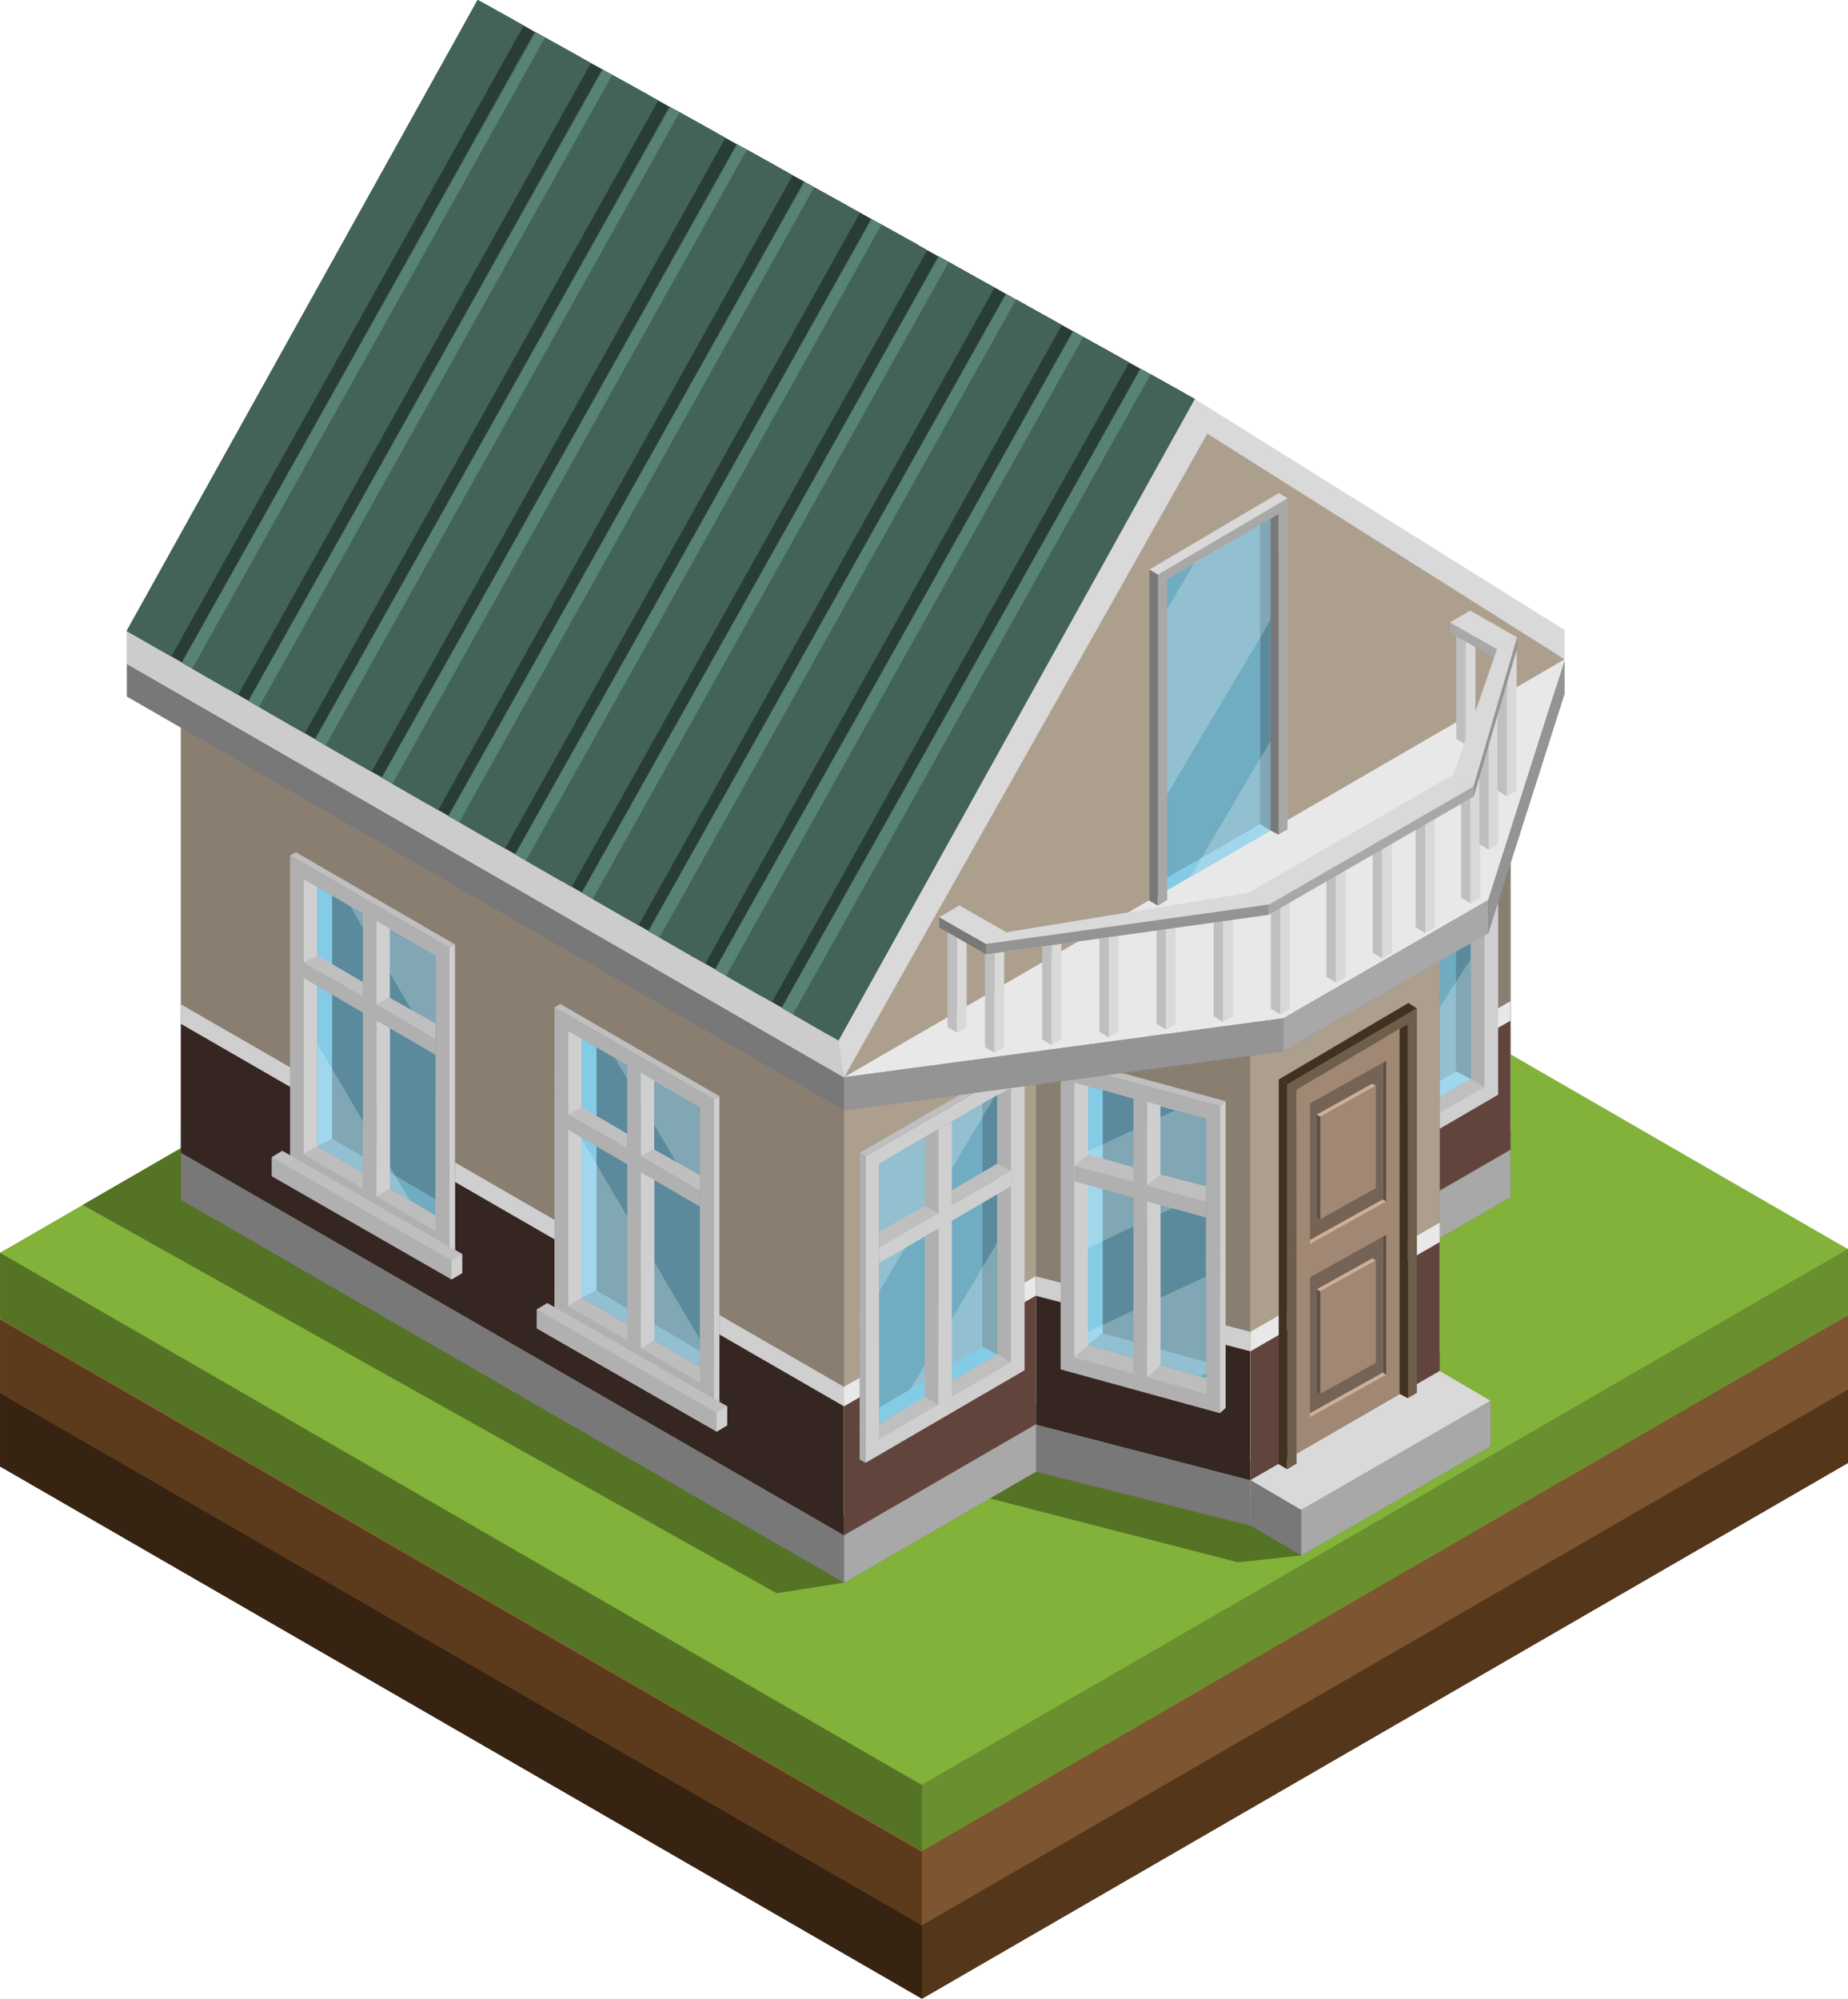 <?xml version="1.0" encoding="UTF-8"?>
<svg xmlns="http://www.w3.org/2000/svg" xmlns:xlink="http://www.w3.org/1999/xlink" xml:space="preserve" width="42.688mm" height="46.166mm" version="1.1" style="shape-rendering:geometricPrecision; text-rendering:geometricPrecision; image-rendering:optimizeQuality; fill-rule:evenodd; clip-rule:evenodd" viewBox="0 0 24399 26387">
 <defs>
  <style type="text/css">
   
    .fil32 {fill:#293D37}
    .fil0 {fill:#362311}
    .fil16 {fill:#362621}
    .fil40 {fill:#403122}
    .fil41 {fill:#43635A}
    .fil2 {fill:#54371B}
    .fil6 {fill:#547325}
    .fil42 {fill:#588276}
    .fil24 {fill:#5A8A9C}
    .fil3 {fill:#5C3A1C}
    .fil38 {fill:#5E5045}
    .fil9 {fill:#5E5E5E}
    .fil19 {fill:#61453C}
    .fil8 {fill:#698F2E}
    .fil20 {fill:#6B6B6B}
    .fil39 {fill:#6E5E4C}
    .fil23 {fill:#70ACC2}
    .fil35 {fill:#756355}
    .fil11 {fill:#787878}
    .fil1 {fill:#7B4527}
    .fil5 {fill:#7D5530}
    .fil26 {fill:#81A6B4}
    .fil7 {fill:#82B239}
    .fil27 {fill:#84CBE6}
    .fil14 {fill:#8A7E71}
    .fil10 {fill:#8E8E8E}
    .fil25 {fill:#92C0D1}
    .fil30 {fill:#949494}
    .fil44 {fill:#989898}
    .fil34 {fill:#A18875}
    .fil29 {fill:#A1D7EC}
    .fil4 {fill:#A35C34}
    .fil13 {fill:#A8A8A8}
    .fil17 {fill:#AD9F8E}
    .fil33 {fill:#B08E54}
    .fil21 {fill:#B0B0B0}
    .fil28 {fill:#BDBDBD}
    .fil22 {fill:#BFBFBF}
    .fil12 {fill:#CCCCCC}
    .fil37 {fill:#CFAD70}
    .fil36 {fill:#CFAE96}
    .fil15 {fill:#CFCFCF}
    .fil31 {fill:#D9D9D9}
    .fil45 {fill:#DAC192}
    .fil43 {fill:#E6E6E6}
    .fil18 {fill:#E8E8E8}
   
  </style>
 </defs>
 <g id="Слой_x0020_1">
  <polygon class="fil0" points="12171,26387 0,19361 0,18391 12228,12189 24399,18343 24399,19313 "></polygon>
  <polygon class="fil1" points="12171,25417 0,18391 12228,11316 24399,18343 "></polygon>
  <polygon class="fil2" points="12171,26387 12171,25417 24399,18343 24399,19313 "></polygon>
  <polygon class="fil3" points="12171,25417 0,18391 0,17421 12228,11219 24399,17373 24399,18343 "></polygon>
  <polygon class="fil4" points="12171,24448 0,17421 12228,10346 24399,17373 "></polygon>
  <polygon class="fil5" points="12171,25417 12171,24448 24399,17373 24399,18343 "></polygon>
  <polygon class="fil6" points="12171,24438 0,17411 0,16539 12228,10337 24399,16491 24399,17364 "></polygon>
  <polygon class="fil7" points="12171,23565 0,16539 12228,9464 24399,16491 "></polygon>
  <polygon class="fil6" points="11143,20894 10254,21033 1092,15907 10203,10636 11509,10825 "></polygon>
  <polygon class="fil6" points="17181,20534 16345,20625 12833,19721 14256,18696 16786,19892 "></polygon>
  <polygon class="fil8" points="12171,24438 12171,23565 24399,16491 24399,17364 "></polygon>
  <path class="fil9" d="M18494 13574l-1807 -1047 0 -3419 1807 1044 0 3422zm-4257 -2440l-1808 -1048 0 -3419 1808 1044 0 3423zm-3051 -6840l0 5834 8757 5051 0 -5835 -8757 -5050z"></path>
  <polygon class="fil10" points="2388,9382 2388,15217 3696,14460 5928,13168 11186,10126 11186,4294 "></polygon>
  <polygon class="fil11" points="11145,20894 2389,15839 2389,15213 11187,10752 19943,15179 19943,15805 "></polygon>
  <polygon class="fil12" points="11145,20268 2389,15213 11187,10124 19943,15179 "></polygon>
  <polygon class="fil13" points="11145,20894 11145,20268 19943,15179 19943,15805 "></polygon>
  <polygon class="fil9" points="11202,9986 5765,12878 5765,13266 9133,15211 14570,12078 14570,11689 "></polygon>
  <polygon class="fil10" points="9134,15211 9134,14822 14570,11689 14570,12078 "></polygon>
  <polygon class="fil10" points="5757,17163 5757,16774 9142,14816 9142,15205 "></polygon>
  <polygon class="fil12" points="16509,19543 13678,18800 14428,16898 17723,16465 19009,18100 "></polygon>
  <polygon class="fil11" points="16509,19543 16509,20141 13678,19429 13678,18800 "></polygon>
  <polygon class="fil13" points="19009,18100 19009,18697 16509,20141 16509,19543 "></polygon>
  <polygon class="fil10" points="9118,14829 9118,15219 14513,18327 19943,15179 19943,14790 14548,11923 "></polygon>
  <polygon class="fil9" points="14513,18327 14513,17939 9118,14830 9118,15218 "></polygon>
  <path class="fil10" d="M13601 18125l-2456 1417 -4481 -2581 2454 -1416 4483 2580zm-7851 -1355l0 390 5395 3108 3368 -1945 0 -388 -5395 -2867 -3368 1702z"></path>
  <polygon class="fil9" points="2389,14829 2389,15218 11145,20268 11145,19879 "></polygon>
  <polygon class="fil13" points="19943,14790 14570,11689 11202,9744 2389,14829 11145,19880 13678,18418 16509,19160 19009,17717 17723,16082 "></polygon>
  <polygon class="fil9" points="16509,19160 16509,19543 13678,18800 13678,18417 "></polygon>
  <polygon class="fil10" points="19009,17717 19009,18100 16509,19543 16509,19160 "></polygon>
  <polygon class="fil14" points="2389,9384 2389,15218 11145,20269 11145,14435 "></polygon>
  <polygon class="fil15" points="2389,13259 2389,14961 11145,20012 11145,18310 "></polygon>
  <polygon class="fil16" points="2389,13517 2389,15218 11145,20269 11145,18567 "></polygon>
  <polygon class="fil17" points="11144,14435 11144,20269 11529,20046 13678,18801 13678,12972 "></polygon>
  <polygon class="fil18" points="11144,18308 11142,18309 11142,20012 11144,20012 11144,20010 11529,19789 13678,18544 13678,16847 "></polygon>
  <polygon class="fil19" points="11144,18565 11142,18567 11142,20269 11144,20269 11144,20267 11529,20046 13678,18801 13678,17104 "></polygon>
  <polygon class="fil20" points="13452,18044 13452,13999 11349,15217 11350,19267 "></polygon>
  <polygon class="fil15" points="13528,18089 13528,14043 11426,15261 11427,19312 "></polygon>
  <polygon class="fil21" points="11608,15366 11608,18997 12263,18610 12441,18506 13347,17984 13347,14358 12441,14879 12263,14981 12085,15082 "></polygon>
  <polygon class="fil22" points="11609,18791 13166,17879 13347,17984 11608,18998 "></polygon>
  <polygon class="fil23" points="13166,16402 13166,17879 13164,17879 11829,18663 11609,18792 11609,18581 11607,17051 11607,15367 12972,14572 12972,14571 13128,14482 13164,14460 "></polygon>
  <polygon class="fil24" points="13164,14460 13164,17879 13141,17866 12972,17781 12972,14571 13128,14482 "></polygon>
  <polygon class="fil25" points="11607,17051 11607,17051 11607,15367 12972,14572 12972,14745 "></polygon>
  <polygon class="fil26" points="12972,14745 12972,14572 12972,14571 13128,14482 "></polygon>
  <path class="fil25" d="M11829 18663l190 -323 953 -1612 0 1053 169 85 23 13 -1335 784zm1337 -784l-2 0 0 -1476 2 -1 0 1477z"></path>
  <polygon class="fil26" points="13164,17879 13164,17879 13141,17866 12972,17781 12972,16728 13164,16403 "></polygon>
  <polygon class="fil27" points="13164,17877 13164,17879 11829,18663 11609,18792 11609,18581 12019,18340 12972,17781 13141,17866 "></polygon>
  <polygon class="fil21" points="11349,15217 11426,15261 11427,19312 11350,19267 "></polygon>
  <polygon class="fil22" points="13452,13999 13528,14043 11426,15261 11349,15217 "></polygon>
  <polygon class="fil15" points="12389,16014 12389,14910 12567,14809 12567,15910 13347,15454 13347,15661 12567,16117 12567,18440 12389,18544 12389,16221 11608,16674 11608,16468 "></polygon>
  <polygon class="fil21" points="12211,15921 12389,16016 12389,14908 12211,15009 "></polygon>
  <polygon class="fil22" points="11608,16261 11608,16468 12389,16014 12211,15921 "></polygon>
  <polygon class="fil22" points="13165,15363 13347,15454 12567,15910 12567,15714 "></polygon>
  <polygon class="fil21" points="12209,18440 12387,18544 12389,16221 12209,16323 "></polygon>
  <polygon class="fil14" points="16508,13714 13677,12972 13677,18801 16510,19543 "></polygon>
  <polygon class="fil15" points="13678,16850 13678,18548 16508,19284 16508,19286 16510,19286 16510,17584 16508,17582 "></polygon>
  <polygon class="fil16" points="13678,17107 13678,18806 16508,19541 16508,19543 16510,19543 16510,17841 16508,17839 "></polygon>
  <polygon class="fil20" points="14080,18010 14080,13965 16182,14537 16182,18588 "></polygon>
  <polygon class="fil21" points="14003,18078 14004,14033 16106,14605 16105,18656 "></polygon>
  <polygon class="fil15" points="15923,14766 15923,18397 15268,18211 15090,18162 14185,17918 14185,14292 15090,14535 15268,14582 15446,14629 "></polygon>
  <polygon class="fil28" points="15923,18191 14366,17757 14185,17918 15923,18397 "></polygon>
  <polygon class="fil24" points="15924,14768 15924,15743 15923,16850 15923,18191 15839,18167 14368,17757 14366,17757 14366,16474 14368,15197 14368,14338 14560,14391 15518,14656 "></polygon>
  <polygon class="fil27" points="14367,14338 14367,17757 14390,17737 14559,17600 14559,14389 "></polygon>
  <polygon class="fil23" points="15923,17981 15923,18191 15839,18167 14368,17757 14368,17755 14391,17737 14560,17599 "></polygon>
  <path class="fil26" d="M15923 17981l-1363 -382 -1 1 0 -109 1 -1 1363 -640 0 1131zm-1555 -224l0 0 -2 0 0 -176 1 0 0 176 1 -1 0 1zm11 -11l11 -9 142 -115 -141 115 -12 9z"></path>
  <polygon class="fil29" points="14367,17757 14367,17581 14368,17581 14559,17491 14559,17600 14532,17622 14390,17737 14379,17746 14368,17755 14368,17756 "></polygon>
  <polygon class="fil25" points="15839,18167 15839,18167 14368,17757 14368,17756 14368,17755 14379,17746 14391,17737 14532,17622 14559,17600 14560,17599 15923,17981 15923,18129 "></polygon>
  <path class="fil26" d="M14367 16474l-1 0 1 -701 0 701zm192 -90l0 -1278 1 0 958 -450 406 112 0 975 -1364 640 -1 1z"></path>
  <polygon class="fil29" points="14368,16474 14367,16474 14367,15773 14368,15197 14368,15195 14559,15106 14559,16384 "></polygon>
  <polygon class="fil15" points="16182,14537 16106,14605 16105,18656 16182,18588 "></polygon>
  <polygon class="fil22" points="14080,13965 14004,14033 16106,14605 16182,14537 "></polygon>
  <polygon class="fil21" points="15143,15653 15143,14550 14965,14503 14965,15604 14185,15388 14185,15595 14965,15812 14965,18134 15143,18183 15143,15860 15923,16074 15923,15867 "></polygon>
  <polygon class="fil15" points="15321,15506 15143,15656 15143,14548 15321,14595 "></polygon>
  <polygon class="fil22" points="15924,15661 15924,15867 15143,15654 15321,15506 "></polygon>
  <polygon class="fil22" points="14366,15242 14185,15388 14965,15604 14965,15409 "></polygon>
  <polygon class="fil15" points="15323,18024 15145,18183 15143,15860 15323,15908 "></polygon>
  <polygon class="fil14" points="17723,10636 17723,16465 19942,15178 19942,9346 "></polygon>
  <polygon class="fil18" points="17723,14497 17723,16199 19942,14920 19942,13217 "></polygon>
  <polygon class="fil19" points="17723,14754 17723,16456 19942,15177 19942,13475 "></polygon>
  <polygon class="fil20" points="19704,14407 19703,10362 17601,11580 17602,15630 "></polygon>
  <polygon class="fil15" points="19780,14452 19780,10407 17678,11624 17678,15675 "></polygon>
  <polygon class="fil21" points="17860,11729 17860,15360 18515,14973 18693,14869 19599,14347 19599,10721 18693,11242 18515,11344 18337,11445 "></polygon>
  <polygon class="fil22" points="17860,15154 19417,14242 19599,14347 17860,15360 "></polygon>
  <polygon class="fil23" points="19418,12663 19418,14242 19416,14242 17861,15153 17861,14944 17859,13135 17859,11731 19224,10936 19224,10934 19320,10879 19322,10877 19416,10823 "></polygon>
  <polygon class="fil24" points="19416,10823 19416,14242 19392,14230 19224,14144 19224,10934 19320,10879 19322,10877 "></polygon>
  <polygon class="fil27" points="19416,14240 19416,14242 17861,15153 17861,14944 17988,14870 19224,14144 19392,14230 "></polygon>
  <path class="fil25" d="M17988 14870l1236 -1907 0 1181 168 86 -168 -86 -1236 726zm1430 -628l-2 0 0 -2 0 -1575 2 -2 0 1579z"></path>
  <polygon class="fil26" points="19416,14240 19392,14230 19224,14144 19224,12963 19416,12665 "></polygon>
  <polygon class="fil29" points="17861,15153 17861,15066 17988,14870 19224,14144 19392,14230 19416,14240 19416,14242 "></polygon>
  <polygon class="fil21" points="17601,11580 17678,11624 17678,15675 17602,15630 "></polygon>
  <polygon class="fil22" points="19703,10362 19780,10407 17678,11624 17601,11580 "></polygon>
  <polygon class="fil15" points="18641,12377 18641,11273 18819,11172 18818,12273 19599,11817 19599,12024 18818,12480 18818,14803 18641,14907 18641,12584 17860,13037 17860,12831 "></polygon>
  <polygon class="fil21" points="18463,12284 18641,12379 18641,11271 18463,11373 "></polygon>
  <polygon class="fil22" points="17860,12624 17860,12831 18641,12377 18463,12284 "></polygon>
  <polygon class="fil22" points="19417,11726 19599,11817 18818,12273 18818,12077 "></polygon>
  <polygon class="fil21" points="18460,14803 18639,14907 18641,12584 18460,12686 "></polygon>
  <polygon class="fil20" points="19005,12268 17740,10636 17740,16465 19007,18098 "></polygon>
  <polygon class="fil17" points="19010,12271 19008,16398 19008,18100 16895,19320 16510,19541 16510,19543 16509,19543 16509,13714 "></polygon>
  <polygon class="fil18" points="16510,17582 16509,17584 16509,19286 16510,19286 16510,19284 16895,19063 19008,17839 19008,16141 "></polygon>
  <polygon class="fil19" points="16510,17839 16509,17841 16509,19543 16510,19543 16510,19541 16895,19320 19008,18097 19008,16398 "></polygon>
  <polygon class="fil15" points="19943,9345 11202,4299 2389,9384 11145,14435 13678,12972 16509,13715 19009,12272 17723,10637 "></polygon>
  <polygon class="fil13" points="17740,18833 16883,19329 16883,19327 "></polygon>
  <polygon class="fil11" points="20658,9153 11205,3695 1674,8760 1674,9195 11143,14658 16944,13879 19649,12318 "></polygon>
  <polygon class="fil18" points="20658,8718 11205,3260 1674,8760 11143,14222 16944,13443 19649,11883 "></polygon>
  <polygon class="fil13" points="19649,11883 19649,12319 16944,13879 16944,13443 "></polygon>
  <polygon class="fil30" points="20658,9153 20658,8718 19649,11883 19649,12319 "></polygon>
  <polygon class="fil30" points="11143,14222 11143,14658 16944,13879 16944,13443 "></polygon>
  <polygon class="fil17" points="15617,5354 15408,5767 11531,13453 11143,14222 20658,8704 "></polygon>
  <polygon class="fil31" points="15774,5266 6305,1695 1674,8329 1674,8764 11145,14222 15940,5725 20658,8704 20658,8318 "></polygon>
  <polygon class="fil32" points="15774,5266 11070,13736 10938,13659 10923,13652 10469,13391 10333,13313 10320,13304 10192,13229 10058,13153 10045,13146 9587,12883 9453,12805 9440,12798 9310,12723 9177,12647 9164,12640 8707,12376 8571,12298 8560,12291 8430,12217 8295,12139 8284,12133 7825,11868 7691,11790 7680,11785 7415,11632 7404,11627 6943,11362 6809,11284 6800,11279 6668,11202 6533,11126 6524,11121 6063,10854 5927,10778 5920,10772 5785,10696 5651,10618 5642,10613 5181,10348 5047,10270 5040,10266 4905,10190 4771,10112 4764,10108 4299,9841 4165,9763 4158,9760 4024,9682 3889,9605 3882,9600 3419,9333 3285,9257 3279,9253 3143,9175 3009,9097 3002,9094 2537,8827 2405,8751 2399,8747 2261,8667 2127,8591 2121,8587 1673,8330 5913,709 6306,0 6308,0 6778,261 6789,268 6914,337 7059,419 7072,426 7196,495 7666,757 7676,762 7802,833 7949,913 7959,920 8083,989 8555,1250 8564,1256 8691,1326 8836,1408 8847,1414 8972,1482 9442,1744 9451,1749 9578,1820 9725,1902 9734,1907 9861,1976 10331,2239 10339,2243 10466,2314 10615,2395 10622,2401 10749,2472 11219,2733 11226,2737 11355,2807 11502,2889 11507,2893 11638,2965 12108,3226 12113,3230 12242,3303 12389,3384 12395,3386 12525,3459 12995,3722 13001,3724 13132,3796 13279,3878 13284,3882 13415,3954 13883,4215 13888,4217 14019,4290 14166,4372 14170,4373 14302,4448 14772,4709 14776,4711 14908,4785 15055,4867 15059,4869 15191,4941 15660,5203 15662,5205 "></polygon>
  <polygon class="fil12" points="1674,8329 1674,8764 11145,14222 11070,13735 "></polygon>
  <polygon class="fil20" points="7397,17298 7397,13253 9499,14471 9498,18522 "></polygon>
  <polygon class="fil21" points="7320,17343 7321,13298 9422,14515 9422,18566 "></polygon>
  <polygon class="fil15" points="9240,14620 9240,18251 8585,17864 8407,17761 7502,17238 7502,13612 8407,14133 8585,14235 8763,14336 "></polygon>
  <polygon class="fil28" points="9240,18045 7683,17133 7502,17238 9240,18252 "></polygon>
  <polygon class="fil24" points="9241,14621 9241,18046 7684,17133 7684,13714 7876,13825 7876,13826 8116,13966 "></polygon>
  <polygon class="fil27" points="7876,13825 7876,17035 7684,17133 7684,13714 "></polygon>
  <polygon class="fil26" points="9241,15870 8116,13966 9241,14621 "></polygon>
  <polygon class="fil23" points="9241,17835 9241,18046 7684,17133 7876,17035 "></polygon>
  <polygon class="fil26" points="9241,17835 7876,17035 7684,17133 7876,17035 7876,15371 9241,17681 "></polygon>
  <polygon class="fil29" points="7684,17133 7684,15046 7876,15371 7876,17035 "></polygon>
  <polygon class="fil25" points="9241,18046 9240,18045 9200,18022 7684,17133 7876,17035 9241,17835 "></polygon>
  <polygon class="fil15" points="9499,14471 9422,14515 9422,18566 9498,18522 "></polygon>
  <polygon class="fil22" points="7397,13253 7321,13298 9422,14515 9499,14471 "></polygon>
  <polygon class="fil21" points="8460,15268 8459,14165 8282,14063 8282,15165 7502,14708 7502,14915 8282,15371 8282,17694 8460,17798 8460,15475 9240,15929 9240,15722 "></polygon>
  <polygon class="fil15" points="8637,15175 8460,15270 8460,14162 8637,14264 "></polygon>
  <polygon class="fil22" points="9241,15515 9241,15722 8460,15268 8637,15175 "></polygon>
  <polygon class="fil22" points="7683,14618 7502,14708 8282,15165 8282,14969 "></polygon>
  <polygon class="fil15" points="8640,17694 8462,17798 8460,15475 8640,15578 "></polygon>
  <polygon class="fil20" points="3906,15295 3907,11250 6008,12468 6008,16518 "></polygon>
  <polygon class="fil21" points="3830,15339 3830,11294 5932,12512 5931,16563 "></polygon>
  <polygon class="fil15" points="5750,12617 5750,16248 5094,15861 4917,15757 4011,15235 4011,11609 4917,12129 5094,12231 5273,12333 "></polygon>
  <polygon class="fil28" points="5749,16042 4192,15130 4011,15234 5750,16248 "></polygon>
  <polygon class="fil24" points="5751,12618 5751,13870 5749,15832 5749,16042 5410,15843 4192,15130 4192,11710 4385,11821 4385,11823 4622,11961 "></polygon>
  <polygon class="fil27" points="4385,11821 4385,15032 4192,15130 4192,11710 "></polygon>
  <polygon class="fil23" points="5749,15832 5749,16042 5410,15843 4192,15130 4385,15032 5218,15520 "></polygon>
  <polygon class="fil26" points="5218,15520 4385,15032 4192,15130 4385,15032 4385,14110 "></polygon>
  <polygon class="fil29" points="4192,15130 4192,13785 4385,14110 4385,15032 "></polygon>
  <polygon class="fil25" points="5410,15843 4457,15285 4192,15130 4192,15130 4385,15032 5218,15520 "></polygon>
  <polygon class="fil26" points="5751,13870 4622,11961 5751,12618 "></polygon>
  <polygon class="fil15" points="6008,12468 5932,12512 5931,16563 6008,16518 "></polygon>
  <polygon class="fil22" points="3907,11250 3830,11294 5932,12512 6008,12468 "></polygon>
  <polygon class="fil21" points="4969,13264 4969,12161 4791,12059 4791,13161 4011,12705 4011,12912 4791,13368 4791,15691 4969,15794 4969,13471 5750,13925 5750,13718 "></polygon>
  <polygon class="fil15" points="5147,13172 4969,13267 4969,12159 5147,12260 "></polygon>
  <polygon class="fil22" points="5750,13512 5750,13719 4969,13265 5147,13172 "></polygon>
  <polygon class="fil22" points="4193,12614 4011,12705 4791,13161 4791,12965 "></polygon>
  <polygon class="fil15" points="5149,15691 4971,15794 4969,13471 5149,13574 "></polygon>
  <polygon class="fil11" points="17181,20534 16510,20141 16510,19540 19010,18252 19680,18493 19680,19093 "></polygon>
  <polygon class="fil31" points="17181,19933 16510,19540 19010,18100 19680,18493 "></polygon>
  <polygon class="fil13" points="17181,20534 17181,19933 19680,18493 19680,19093 "></polygon>
  <polygon class="fil33" points="17000,14303 17118,14369 17118,19192 17000,19125 "></polygon>
  <polygon class="fil34" points="17118,14369 18485,13582 18485,18402 17118,19192 "></polygon>
  <polygon class="fil35" points="17296,14566 18303,14004 18303,15862 17296,16424 "></polygon>
  <polygon class="fil36" points="18256,14032 18256,15834 17296,16369 17296,16424 18303,15862 18303,14004 "></polygon>
  <polygon class="fil35" points="17296,16863 18303,16301 18303,18149 17296,18711 "></polygon>
  <polygon class="fil36" points="18256,16328 18256,18121 17296,18656 17296,18711 18303,18149 18303,16301 "></polygon>
  <polygon class="fil37" points="18368,13515 18485,13582 17118,14369 17000,14303 "></polygon>
  <polygon class="fil38" points="18256,14032 18256,15834 18303,15862 18303,14004 "></polygon>
  <polygon class="fil38" points="17385,14714 17385,16066 17433,16094 17433,14743 "></polygon>
  <polygon class="fil36" points="17385,14714 18118,14306 18166,14334 17433,14743 "></polygon>
  <polygon class="fil38" points="18256,16328 18256,18121 18303,18149 18303,16301 "></polygon>
  <polygon class="fil39" points="18707,13311 18707,18388 18637,18429 18590,18456 18587,18458 18483,18402 18587,18342 18587,13521 18479,13583 17116,14386 17119,19321 16997,19396 16997,14317 "></polygon>
  <polygon class="fil40" points="16883,14247 16996,14317 16996,19397 16883,19331 "></polygon>
  <polygon class="fil40" points="18594,13241 18707,13311 16996,14317 16883,14251 "></polygon>
  <polygon class="fil40" points="18590,18456 18587,18458 18483,18402 18479,18401 18479,13582 18588,13520 "></polygon>
  <polygon class="fil34" points="17433,14743 18166,14334 18166,15685 17433,16094 "></polygon>
  <polygon class="fil38" points="17385,17020 17385,18372 17433,18400 17433,17049 "></polygon>
  <polygon class="fil36" points="17385,17020 18118,16612 18166,16640 17433,17049 "></polygon>
  <polygon class="fil34" points="17433,17049 18166,16640 18166,17990 17433,18400 "></polygon>
  <polygon class="fil21" points="9461,18901 7086,17538 7086,17286 7406,17362 9600,18565 9600,18817 "></polygon>
  <polygon class="fil22" points="9461,18649 7086,17286 7226,17202 9600,18565 "></polygon>
  <polygon class="fil15" points="9461,18901 9461,18649 9600,18565 9600,18817 "></polygon>
  <polygon class="fil21" points="5961,16891 3587,15528 3587,15276 3908,15352 6102,16555 6102,16807 "></polygon>
  <polygon class="fil22" points="5961,16639 3587,15276 3727,15192 6102,16555 "></polygon>
  <polygon class="fil15" points="5961,16891 5961,16639 6102,16555 6102,16807 "></polygon>
  <polygon class="fil41" points="6778,261 3510,6112 2127,8591 2121,8587 1673,8330 5913,709 6306,0 6308,0 "></polygon>
  <polygon class="fil41" points="7666,757 4626,6201 3009,9097 3002,9094 2537,8827 2405,8751 3777,6294 7059,419 7072,426 7196,495 "></polygon>
  <polygon class="fil41" points="8555,1250 5822,6145 3889,9605 3882,9600 3419,9333 3285,9257 4829,6493 7949,913 7959,920 8083,989 "></polygon>
  <polygon class="fil41" points="9442,1744 6958,6194 4771,10112 4764,10108 4299,9841 4165,9763 6101,6301 8836,1408 8847,1414 8972,1482 "></polygon>
  <polygon class="fil41" points="10331,2239 8132,6177 5651,10618 5642,10613 5181,10348 5047,10270 7154,6500 9725,1902 9734,1907 9861,1976 "></polygon>
  <polygon class="fil41" points="11219,2733 9181,6386 6533,11126 6524,11121 6063,10854 5927,10778 8426,6308 10615,2395 10622,2401 10749,2472 "></polygon>
  <polygon class="fil41" points="12108,3226 10442,6208 7415,11632 7404,11627 6943,11362 6809,11284 9478,6508 11502,2889 11507,2893 11638,2965 "></polygon>
  <polygon class="fil41" points="12995,3722 11491,6417 8295,12139 8284,12133 7825,11868 7691,11790 10751,6315 12389,3384 12395,3386 12525,3459 "></polygon>
  <polygon class="fil41" points="13883,4215 12752,6241 9177,12647 9164,12640 8707,12376 8571,12298 11803,6515 13279,3878 13284,3882 13415,3954 "></polygon>
  <polygon class="fil41" points="14772,4709 13799,6449 10058,13153 10045,13146 9587,12883 9453,12805 13077,6322 14166,4372 14170,4373 14302,4448 "></polygon>
  <polygon class="fil41" points="15660,5203 15010,6366 10938,13659 10923,13652 10469,13391 10333,13313 14130,6522 15055,4867 15059,4869 15191,4941 "></polygon>
  <polygon class="fil42" points="6778,261 6789,268 3510,6112 2121,8587 1673,8330 5913,709 6306,0 6308,0 "></polygon>
  <polygon class="fil42" points="7666,757 7676,762 4626,6201 3002,9094 2537,8827 2405,8751 2399,8747 3777,6294 7072,426 7196,495 "></polygon>
  <polygon class="fil42" points="8555,1250 8564,1256 5822,6145 3882,9600 3419,9333 3285,9257 3279,9253 4829,6493 7959,920 8083,989 "></polygon>
  <polygon class="fil42" points="9442,1744 9451,1749 6958,6194 4764,10108 4299,9841 4165,9763 4158,9760 6101,6301 8847,1414 8972,1482 "></polygon>
  <polygon class="fil42" points="10331,2239 10339,2243 8132,6177 5642,10613 5181,10348 5047,10270 5040,10266 7154,6500 9734,1907 9861,1976 "></polygon>
  <polygon class="fil42" points="11219,2733 11226,2737 9181,6386 6524,11121 6063,10854 5927,10778 5920,10772 8426,6308 10622,2401 10749,2472 "></polygon>
  <polygon class="fil42" points="12108,3226 12113,3230 10442,6208 7404,11627 6943,11362 6809,11284 6800,11279 9478,6508 11507,2893 11638,2965 "></polygon>
  <polygon class="fil42" points="12995,3722 13001,3724 11491,6417 8284,12133 7825,11868 7691,11790 7680,11785 10751,6315 12395,3386 12525,3459 "></polygon>
  <polygon class="fil42" points="13883,4215 13888,4217 12752,6241 9164,12640 8707,12376 8571,12298 8560,12291 11803,6515 13284,3882 13415,3954 "></polygon>
  <polygon class="fil42" points="14772,4709 14776,4711 13799,6449 10045,13146 9587,12883 9453,12805 9440,12798 13077,6322 14170,4373 14302,4448 "></polygon>
  <polygon class="fil42" points="15660,5203 15662,5205 15010,6366 10923,13652 10469,13391 10333,13313 10320,13304 14130,6522 15059,4869 15191,4941 "></polygon>
  <polygon class="fil41" points="6914,337 2261,8667 2127,8591 2121,8587 1673,8330 5913,709 6308,0 6778,261 6789,268 "></polygon>
  <polygon class="fil41" points="7802,833 3143,9175 3009,9097 3002,9094 2537,8827 7196,495 7666,757 7676,762 "></polygon>
  <polygon class="fil41" points="8691,1326 4024,9682 3889,9605 3882,9600 3419,9333 8083,989 8555,1250 8564,1256 "></polygon>
  <polygon class="fil41" points="9578,1820 4905,10190 4771,10112 4764,10108 4299,9841 8972,1482 9442,1744 9451,1749 "></polygon>
  <polygon class="fil41" points="10466,2314 5785,10696 5651,10618 5642,10613 5181,10348 9861,1976 10331,2239 10339,2243 "></polygon>
  <polygon class="fil41" points="11355,2807 6668,11202 6533,11126 6524,11121 6063,10854 10749,2472 11219,2733 11226,2737 "></polygon>
  <polygon class="fil41" points="12242,3303 7548,11709 7415,11632 7404,11627 6943,11362 11638,2965 12108,3226 12113,3230 "></polygon>
  <polygon class="fil41" points="13132,3796 8430,12217 8295,12139 8284,12133 7825,11868 12525,3459 12995,3722 13001,3724 "></polygon>
  <polygon class="fil41" points="14019,4290 9310,12723 9177,12647 9164,12640 8707,12376 13415,3954 13883,4215 13888,4217 "></polygon>
  <polygon class="fil41" points="14908,4785 10192,13229 10058,13153 10045,13146 9587,12883 14302,4448 14772,4709 14776,4711 "></polygon>
  <polygon class="fil41" points="15774,5266 11070,13736 10938,13659 10923,13652 10469,13391 15191,4941 15660,5203 15662,5205 "></polygon>
  <polygon class="fil22" points="17513,12897 17639,12972 17639,11270 17513,11195 "></polygon>
  <polygon class="fil31" points="17766,12897 17639,12972 17639,11270 17766,11195 "></polygon>
  <polygon class="fil43" points="17639,11270 17513,11195 17641,11120 17766,11195 "></polygon>
  <polygon class="fil22" points="18124,12577 18249,12652 18249,10950 18124,10875 "></polygon>
  <polygon class="fil31" points="18377,12577 18249,12652 18249,10950 18377,10875 "></polygon>
  <polygon class="fil43" points="18249,10950 18124,10875 18251,10800 18377,10875 "></polygon>
  <polygon class="fil22" points="18692,12243 18817,12319 18817,10616 18692,10541 "></polygon>
  <polygon class="fil31" points="18945,12243 18817,12319 18817,10616 18945,10542 "></polygon>
  <polygon class="fil43" points="18817,10616 18692,10541 18820,10467 18945,10542 "></polygon>
  <polygon class="fil22" points="19291,11851 19416,11926 19416,10224 19291,10149 "></polygon>
  <polygon class="fil31" points="19544,11851 19416,11926 19416,10224 19544,10149 "></polygon>
  <polygon class="fil43" points="19416,10224 19291,10149 19419,10074 19544,10150 "></polygon>
  <polygon class="fil22" points="19531,11143 19656,11218 19656,9390 19531,9315 "></polygon>
  <polygon class="fil31" points="19784,11143 19656,11218 19656,9390 19784,9315 "></polygon>
  <polygon class="fil43" points="19656,9390 19531,9315 19659,9240 19784,9315 "></polygon>
  <polygon class="fil22" points="19771,10436 19897,10511 19897,8557 19771,8481 "></polygon>
  <polygon class="fil31" points="20024,10436 19897,10511 19897,8557 20024,8482 "></polygon>
  <polygon class="fil43" points="19897,8557 19771,8481 19899,8406 20024,8482 "></polygon>
  <polygon class="fil22" points="19227,9754 19352,9829 19352,8320 19227,8245 "></polygon>
  <polygon class="fil31" points="19480,9754 19352,9829 19352,8320 19480,8245 "></polygon>
  <polygon class="fil43" points="19352,8320 19227,8245 19355,8170 19480,8245 "></polygon>
  <polygon class="fil22" points="13005,13823 13131,13898 13131,12457 13005,12382 "></polygon>
  <polygon class="fil31" points="13258,13823 13131,13898 13131,12457 13258,12383 "></polygon>
  <polygon class="fil43" points="13131,12457 13005,12382 13133,12307 13258,12383 "></polygon>
  <polygon class="fil22" points="12509,13558 12635,13634 12635,12193 12509,12118 "></polygon>
  <polygon class="fil31" points="12762,13559 12635,13634 12635,12193 12762,12118 "></polygon>
  <polygon class="fil43" points="12635,12193 12509,12118 12637,12043 12762,12118 "></polygon>
  <polygon class="fil22" points="13760,13721 13885,13796 13885,12412 13760,12337 "></polygon>
  <polygon class="fil31" points="14013,13721 13885,13796 13885,12412 14013,12337 "></polygon>
  <polygon class="fil43" points="13885,12412 13760,12337 13888,12262 14013,12337 "></polygon>
  <polygon class="fil22" points="14515,13620 14640,13695 14640,12285 14515,12210 "></polygon>
  <polygon class="fil31" points="14768,13620 14640,13695 14640,12285 14768,12210 "></polygon>
  <polygon class="fil43" points="14640,12285 14515,12210 14643,12135 14768,12210 "></polygon>
  <polygon class="fil22" points="15270,13519 15395,13594 15395,12158 15270,12083 "></polygon>
  <polygon class="fil31" points="15523,13519 15395,13594 15395,12158 15523,12083 "></polygon>
  <polygon class="fil43" points="15395,12158 15269,12083 15397,12008 15523,12083 "></polygon>
  <polygon class="fil22" points="16024,13417 16149,13492 16149,12032 16024,11957 "></polygon>
  <polygon class="fil31" points="16277,13417 16149,13492 16149,12032 16277,11957 "></polygon>
  <polygon class="fil43" points="16149,12032 16024,11957 16152,11882 16278,11957 "></polygon>
  <polygon class="fil22" points="16779,13316 16904,13391 16904,11905 16779,11830 "></polygon>
  <polygon class="fil31" points="17032,13316 16904,13391 16904,11905 17032,11830 "></polygon>
  <polygon class="fil43" points="16904,11905 16779,11830 16907,11755 17032,11830 "></polygon>
  <polygon class="fil13" points="19144,8353 19765,8707 19765,8571 19144,8217 "></polygon>
  <polygon class="fil30" points="20031,8551 19765,8707 19765,8571 20031,8415 "></polygon>
  <polygon class="fil31" points="19765,8571 19144,8217 19410,8061 20031,8415 "></polygon>
  <polygon class="fil13" points="19190,10365 19765,8710 20031,8554 19456,10520 "></polygon>
  <polygon class="fil13" points="19456,10517 16749,12077 16749,11942 19456,10382 "></polygon>
  <polygon class="fil30" points="16483,11922 16749,12077 16749,11942 16483,11786 "></polygon>
  <polygon class="fil31" points="16749,11942 19456,10382 19190,10226 16483,11786 "></polygon>
  <polygon class="fil11" points="12401,12244 13021,12599 13021,12463 12401,12109 "></polygon>
  <polygon class="fil30" points="13287,12443 13021,12599 13021,12463 13287,12307 "></polygon>
  <polygon class="fil31" points="13021,12463 12401,12109 12666,11953 13287,12307 "></polygon>
  <polygon class="fil31" points="16749,11942 13021,12463 13287,12307 16483,11786 "></polygon>
  <polygon class="fil31" points="16749,12077 13021,12599 13287,12443 16483,11922 "></polygon>
  <polygon class="fil30" points="16749,11942 16749,12077 13021,12599 13021,12463 "></polygon>
  <polygon class="fil31" points="19190,10226 19765,8571 20031,8415 19456,10382 "></polygon>
  <polygon class="fil30" points="19456,10517 19456,10382 20031,8415 20031,8554 "></polygon>
  <polygon class="fil33" points="15291,7571 15409,7637 15409,11752 15291,11685 "></polygon>
  <polygon class="fil27" points="16778,6849 16778,10963 15716,11576 15409,11752 15409,7636 15772,7428 16638,6929 16772,6852 16772,6851 "></polygon>
  <polygon class="fil23" points="16638,6929 16638,10877 15863,11324 15409,11587 15409,7636 15772,7428 "></polygon>
  <polygon class="fil37" points="16659,6783 16777,6849 15409,7637 15291,7571 "></polygon>
  <polygon class="fil13" points="16999,6579 16999,10948 16929,10989 16882,11016 16879,11017 16774,10962 16879,10902 16879,6789 16771,6851 15408,7653 15411,11880 15289,11956 15289,7585 "></polygon>
  <polygon class="fil11" points="15175,7515 15288,7585 15288,11957 15175,11890 "></polygon>
  <polygon class="fil31" points="16886,6509 16999,6579 15288,7585 15175,7519 "></polygon>
  <polygon class="fil11" points="16882,11016 16879,11017 16774,10962 16771,10960 16771,6850 16880,6787 "></polygon>
  <polygon class="fil24" points="16774,9785 16774,10963 16638,10877 16638,6929 16772,6851 16772,8186 "></polygon>
  <polygon class="fil29" points="15716,11576 15863,11324 16638,10877 16638,10015 16638,10877 16774,10963 16774,10962 16774,10962 16777,10963 "></polygon>
  <polygon class="fil25" points="15863,11324 16638,10015 16638,10877 "></polygon>
  <polygon class="fil44" points="16777,10963 16777,10963 16774,10962 16774,10962 16774,9785 16778,9780 16778,10963 "></polygon>
  <polygon class="fil26" points="16774,10963 16638,10877 16638,10015 16774,9785 16774,10962 "></polygon>
  <polygon class="fil25" points="15410,10489 15409,9153 15409,8041 15762,7445 16582,6962 16638,6930 16638,8415 "></polygon>
  <polygon class="fil45" points="16582,6962 16638,6929 16638,6930 "></polygon>
  <path class="fil28" d="M15409 10491l0 -1338 1 1336 -1 2zm353 -3046l10 -17 866 -499 0 0 -56 33 -820 483z"></path>
  <polygon class="fil44" points="16772,8186 16772,8186 16772,6851 16778,6849 16778,8177 16772,8185 "></polygon>
  <polygon class="fil26" points="16638,8415 16638,6930 16638,6929 16638,6929 16772,6851 16772,8186 "></polygon>
 </g>
</svg>
